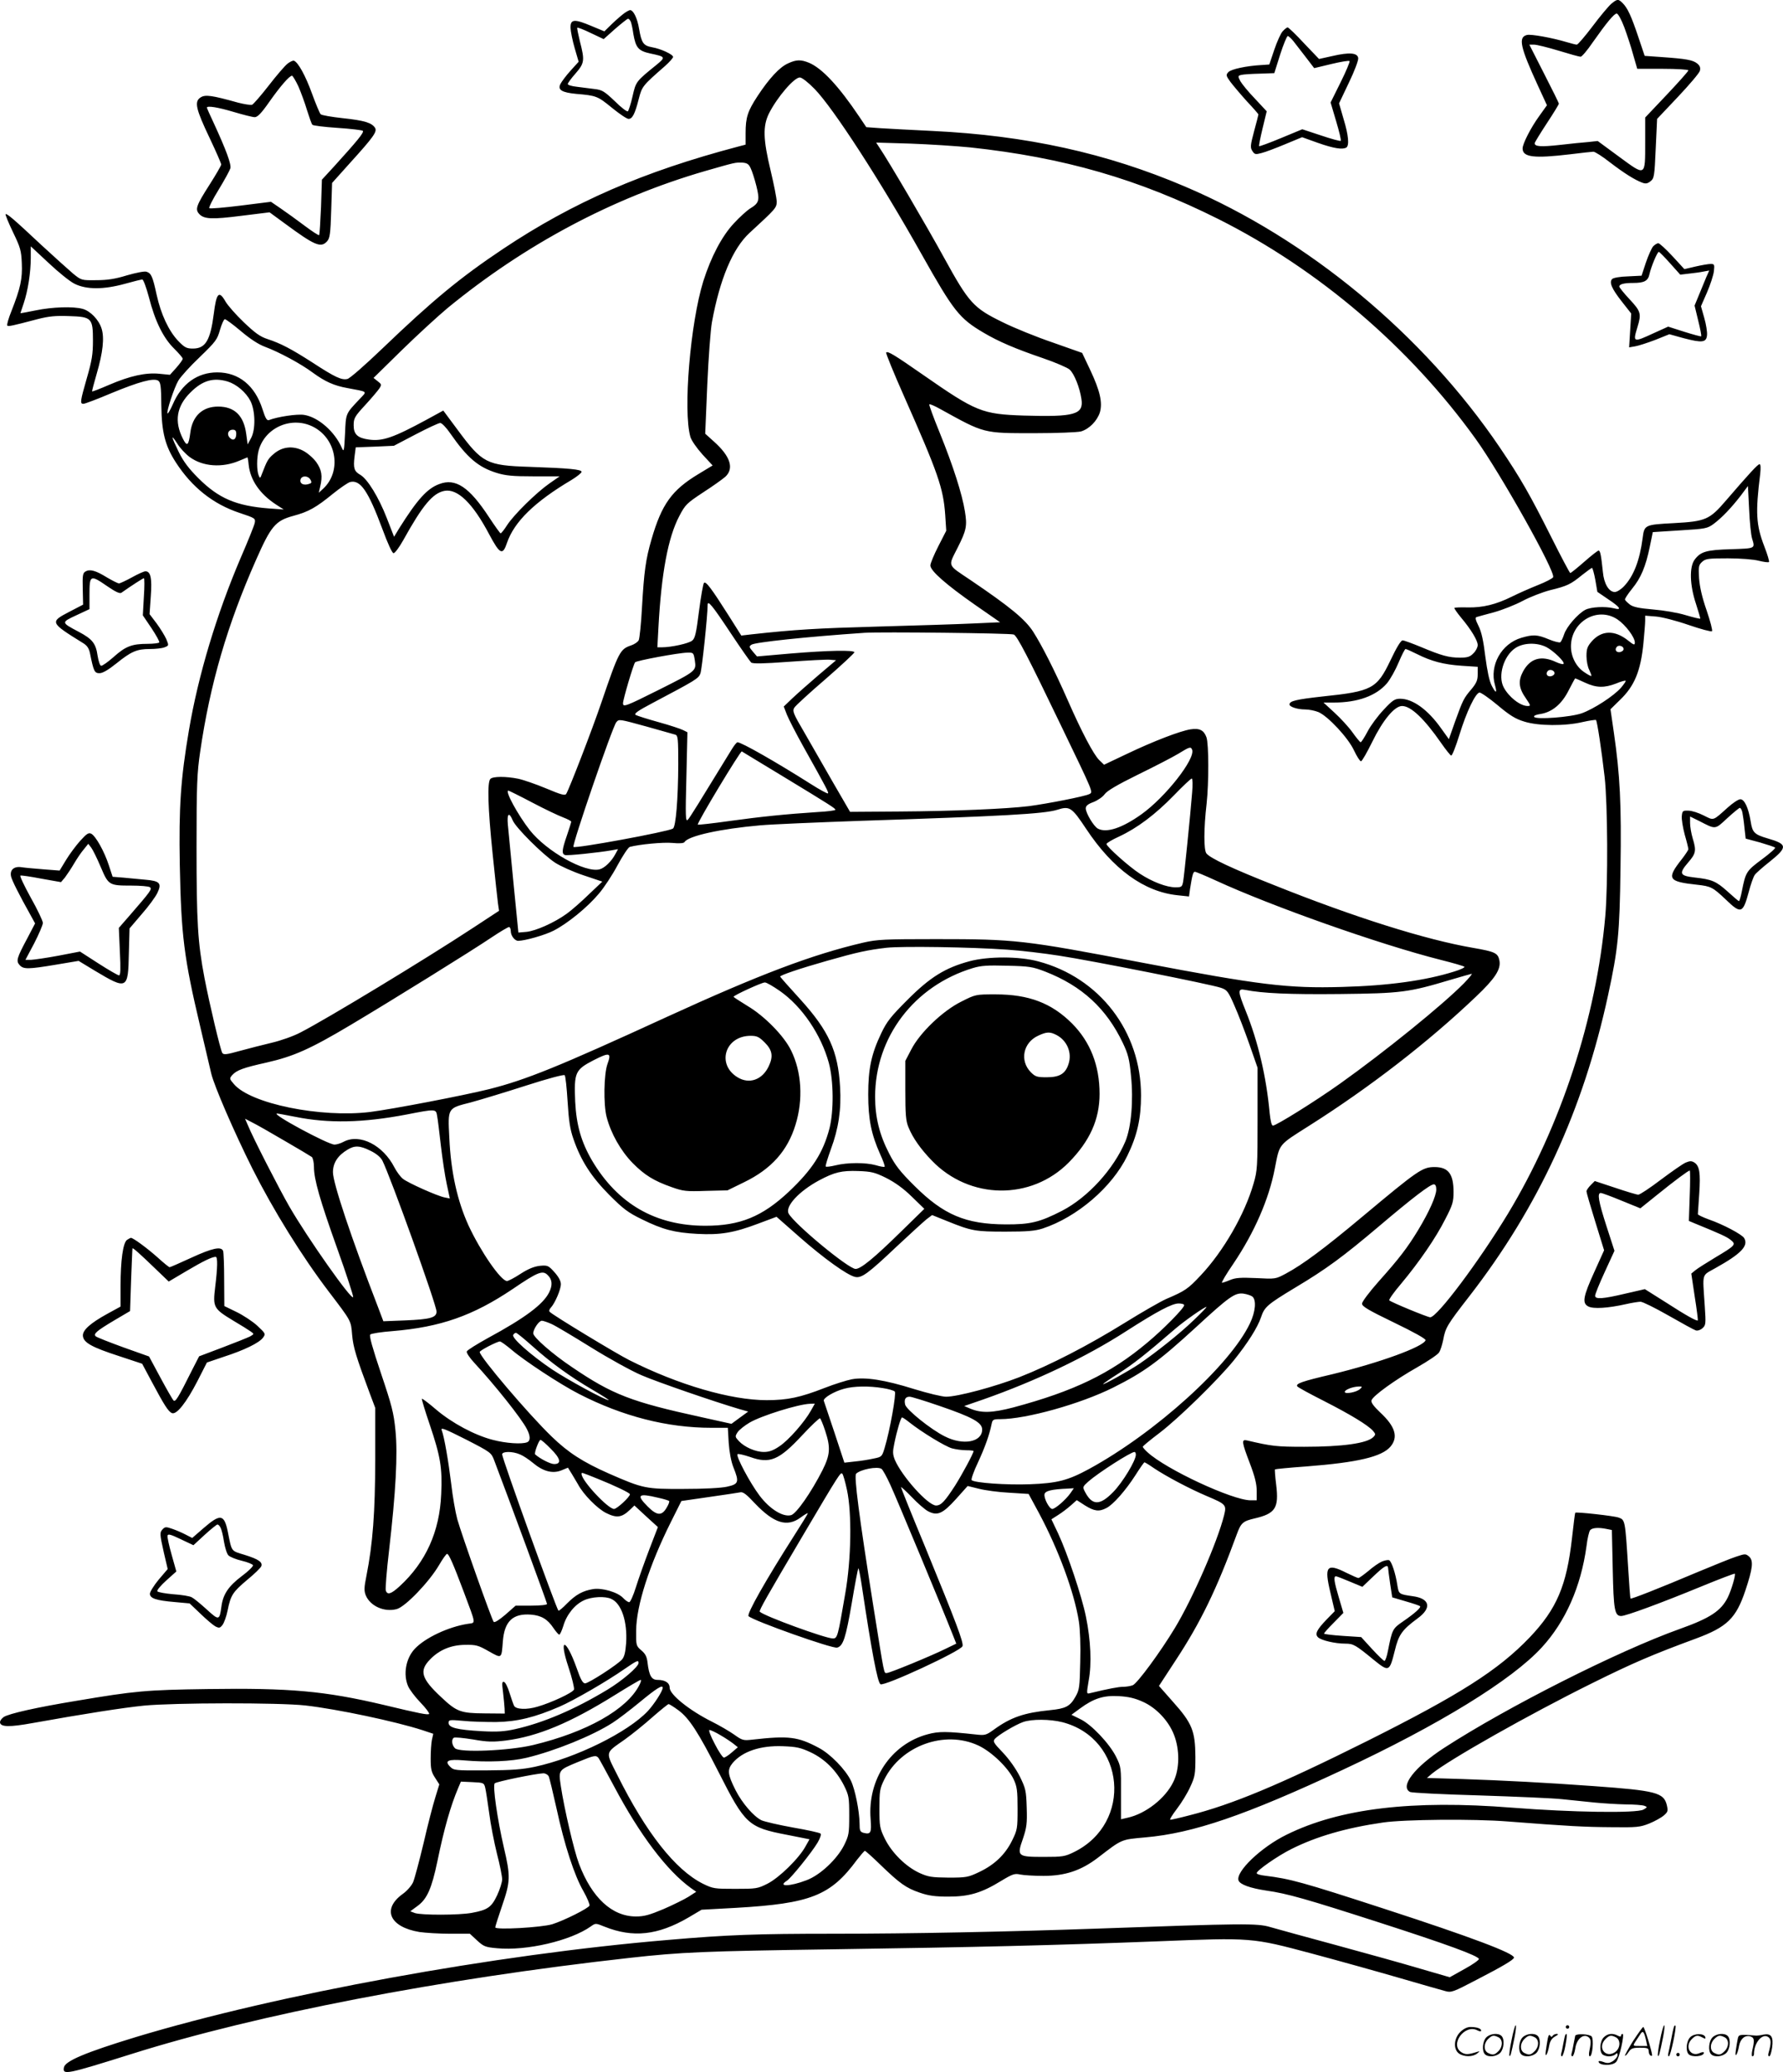 <svg version="1.0" xmlns="http://www.w3.org/2000/svg"
  viewBox="0 0 1032.637 1199.927"
 preserveAspectRatio="xMidYMid meet">
<g transform="translate(-1.176,1200.858) scale(0.1,-0.1)"
fill="#000000" stroke="none">
<path d="M9343 11986 c-15 -13 -64 -71 -108 -130 -44 -58 -85 -106 -91 -106
-6 0 -33 7 -60 15 -84 25 -205 47 -229 41 -51 -13 -40 -68 64 -294 l52 -113
-45 -63 c-48 -66 -96 -160 -96 -187 0 -51 65 -59 275 -34 66 8 127 15 135 15
9 0 52 -27 95 -61 85 -65 143 -101 187 -118 21 -8 31 -6 49 8 21 17 23 29 30
190 l8 171 121 128 c66 70 124 138 127 151 4 18 0 29 -16 42 -25 20 -63 27
-205 37 l-99 7 -37 110 c-41 122 -62 167 -91 196 -25 25 -31 24 -66 -5z m75
-133 c16 -43 40 -115 52 -160 l24 -83 148 0 c81 0 148 -4 148 -9 0 -5 -56 -68
-125 -141 l-125 -132 0 -142 c0 -202 4 -199 -150 -86 l-125 92 -55 -6 c-30 -2
-105 -10 -167 -17 -109 -12 -143 -9 -143 10 0 5 32 57 70 115 39 59 70 110 70
114 0 5 -39 83 -86 175 l-85 167 28 0 c15 0 79 -16 142 -35 62 -19 119 -35
127 -35 7 0 39 37 70 83 81 115 124 167 139 167 8 0 27 -35 43 -77z M3630
11934 c-14 -10 -46 -37 -72 -62 l-46 -45 -77 32 c-98 41 -120 39 -119 -12 1
-20 11 -73 24 -117 l23 -79 -48 -53 c-26 -29 -52 -64 -58 -77 -16 -33 9 -48
91 -56 118 -10 125 -13 207 -80 44 -36 87 -65 97 -65 22 0 37 28 59 115 19 74
22 77 152 191 26 23 47 47 47 53 0 14 -70 47 -122 56 -50 9 -61 25 -75 107
-10 61 -33 108 -52 108 -4 0 -18 -7 -31 -16z m35 -51 c4 -10 11 -42 15 -72 14
-79 29 -97 97 -112 90 -19 91 -21 38 -65 -121 -98 -120 -97 -140 -184 -10 -45
-23 -83 -27 -86 -5 -4 -40 23 -76 59 -60 57 -73 65 -117 70 -28 4 -74 9 -102
13 -29 3 -53 10 -53 16 0 5 20 33 45 61 52 60 54 75 25 187 -10 41 -17 76 -15
78 2 3 38 -11 79 -31 l74 -35 66 59 c37 32 71 59 75 59 5 0 12 -8 16 -17z
M7441 11828 c-11 -11 -33 -60 -49 -107 l-29 -86 -44 -3 c-90 -5 -177 -24 -193
-41 -15 -16 -14 -21 12 -57 16 -21 59 -72 95 -112 37 -39 67 -74 67 -76 0 -3
-11 -46 -25 -97 -22 -83 -23 -95 -10 -115 13 -20 18 -21 52 -12 21 5 82 28
137 51 l99 41 92 -33 c91 -32 142 -40 164 -27 18 12 13 71 -16 166 l-26 90 57
120 c32 66 56 130 54 142 -4 31 -51 35 -150 12 l-77 -17 -87 91 c-47 51 -90
92 -95 92 -4 0 -17 -10 -28 -22z m61 -57 c12 -16 45 -58 72 -93 l49 -64 100
24 c54 13 102 21 105 17 3 -3 -20 -59 -52 -123 l-58 -117 32 -108 c18 -60 30
-111 27 -114 -3 -3 -55 11 -114 31 l-109 36 -123 -51 c-67 -28 -125 -49 -127
-47 -2 3 7 49 20 103 l24 99 -68 73 c-38 39 -76 86 -85 102 -15 29 -14 31 7
36 13 3 60 6 106 7 l84 3 34 108 c19 59 39 107 44 107 4 0 19 -13 32 -29z
M1676 11639 c-15 -12 -64 -69 -108 -126 -45 -58 -88 -107 -96 -111 -9 -3 -45
3 -81 12 -154 43 -191 48 -218 30 -37 -24 -27 -67 53 -235 37 -78 67 -147 67
-153 0 -6 -30 -58 -67 -116 -78 -122 -85 -143 -61 -170 28 -31 74 -33 246 -11
l162 20 86 -63 c175 -129 211 -145 247 -105 16 18 20 42 24 180 l5 158 104
116 c136 150 158 181 145 203 -19 30 -63 43 -185 56 -65 7 -124 17 -130 23 -6
6 -28 59 -50 119 -37 103 -81 183 -105 191 -6 2 -23 -6 -38 -18z m64 -131 c15
-35 38 -97 50 -138 13 -41 26 -79 31 -84 4 -5 70 -13 146 -18 76 -5 142 -13
146 -17 9 -9 -33 -59 -167 -207 l-70 -76 -5 -158 c-4 -87 -8 -161 -11 -163 -3
-3 -41 22 -85 55 -44 33 -106 78 -137 99 l-57 39 -175 -22 c-96 -12 -178 -19
-182 -15 -4 4 20 52 54 107 34 56 64 111 68 124 6 24 -26 109 -95 259 -23 48
-41 90 -41 92 0 13 66 2 156 -25 54 -16 109 -30 121 -30 16 0 38 22 84 88 64
91 117 152 132 152 4 0 21 -28 37 -62z M4575 11641 c-48 -21 -109 -87 -176
-189 -57 -87 -69 -123 -69 -214 l0 -67 -42 -11 c-550 -145 -955 -321 -1363
-593 -250 -167 -409 -299 -698 -576 -98 -94 -189 -174 -203 -177 -33 -8 -71 9
-204 96 -120 77 -182 110 -259 135 -43 14 -72 35 -138 98 -46 44 -93 98 -105
119 -38 67 -53 51 -68 -70 -20 -155 -48 -202 -121 -202 -37 0 -48 6 -85 44
-55 58 -100 154 -125 267 -23 106 -31 125 -59 134 -11 4 -61 -6 -113 -21 -68
-21 -114 -28 -178 -28 -85 -1 -86 -1 -134 38 -26 22 -109 97 -184 166 -160
150 -200 184 -207 178 -2 -3 17 -50 43 -104 43 -89 48 -107 51 -180 4 -89 -7
-142 -60 -277 -17 -42 -28 -80 -24 -84 6 -6 26 -2 174 37 66 17 104 21 184 18
131 -4 138 -11 138 -143 0 -77 -6 -115 -35 -215 -39 -136 -41 -150 -20 -150 8
0 80 27 160 61 162 67 246 90 273 73 14 -10 17 -31 18 -142 2 -157 22 -235 84
-331 93 -144 215 -241 367 -292 93 -31 95 -32 90 -59 -3 -15 -40 -107 -83
-206 -138 -324 -244 -675 -298 -994 -48 -283 -59 -445 -53 -780 8 -409 24
-538 118 -935 27 -115 56 -238 64 -273 17 -72 133 -340 239 -552 121 -240 285
-505 440 -709 134 -176 130 -169 137 -252 6 -72 24 -130 102 -339 l32 -85 0
-300 c-1 -307 -14 -485 -51 -672 -14 -68 -14 -88 -4 -113 26 -63 108 -99 179
-80 50 13 188 157 245 254 21 36 42 66 47 66 10 0 35 -56 97 -221 72 -193 70
-177 25 -184 -114 -17 -251 -82 -310 -146 -51 -55 -67 -147 -38 -215 8 -19 40
-62 71 -94 32 -33 54 -63 51 -67 -7 -7 -54 2 -262 52 -343 81 -544 99 -1023
92 -355 -5 -419 -11 -757 -68 -231 -38 -391 -74 -422 -94 -13 -9 -23 -24 -21
-33 5 -25 56 -26 188 -2 301 54 526 89 645 101 175 17 783 18 935 1 185 -21
520 -92 678 -143 l63 -21 -8 -36 c-4 -21 -7 -69 -7 -108 0 -60 4 -78 25 -110
l25 -39 -23 -75 c-13 -41 -44 -160 -68 -265 -25 -104 -52 -206 -61 -227 -9
-20 -35 -50 -59 -67 -123 -88 -78 -192 96 -221 35 -5 115 -10 178 -10 l114 0
42 -39 c38 -35 48 -39 116 -45 170 -16 424 43 542 126 28 20 28 20 80 -1 165
-66 309 -50 486 53 l76 45 200 11 c431 25 547 70 700 278 22 28 42 52 46 52 3
0 44 -36 90 -81 112 -108 148 -134 227 -161 52 -18 89 -23 167 -23 119 0 191
21 305 91 66 40 79 44 110 37 19 -4 80 -8 135 -8 126 0 218 31 315 105 142
109 132 105 275 118 276 24 578 127 1145 392 555 259 978 519 1151 708 138
150 227 353 259 586 5 44 15 85 21 93 12 14 48 17 96 7 l30 -6 5 -227 c5 -236
11 -271 49 -271 27 0 228 74 459 169 107 44 196 78 199 76 6 -7 -20 -95 -40
-136 -39 -79 -102 -121 -279 -184 -358 -128 -998 -451 -1365 -689 -171 -111
-257 -223 -197 -255 9 -5 190 -14 402 -20 212 -7 428 -16 480 -22 52 -5 136
-14 185 -19 50 -5 131 -10 180 -11 50 0 99 -4 110 -8 19 -7 18 -9 -5 -22 -39
-22 -417 -16 -760 11 -580 46 -998 -4 -1306 -156 -148 -72 -298 -216 -279
-266 9 -23 67 -44 160 -58 122 -17 236 -50 655 -185 391 -126 571 -192 577
-211 2 -5 -35 -32 -83 -58 l-86 -48 -172 50 c-94 28 -313 89 -486 136 -173 47
-346 94 -383 105 -74 22 -158 21 -992 -9 -537 -19 -1087 -30 -1535 -30 -446 0
-614 -6 -960 -36 -1001 -84 -2259 -314 -3080 -562 -292 -89 -411 -139 -418
-176 -9 -46 14 -41 393 78 727 229 1787 434 2882 556 305 34 430 39 1188 50
823 12 1274 23 1870 46 550 22 546 22 895 -71 157 -42 386 -106 510 -142 124
-36 242 -70 262 -75 35 -10 45 -6 181 65 153 79 217 117 217 129 0 25 -249
119 -750 282 -479 156 -546 174 -692 192 -27 3 -48 9 -48 15 0 15 120 99 200
139 145 73 317 123 531 154 122 18 526 22 724 6 348 -27 444 -32 595 -33 152
-2 170 0 223 21 32 13 70 34 85 47 24 21 25 26 17 61 -18 71 -63 83 -425 109
-276 20 -524 33 -765 41 l-199 6 29 25 c101 82 563 343 924 522 242 120 352
167 604 260 181 67 233 117 287 278 43 129 48 173 22 197 -20 17 -23 17 -74 0
-29 -9 -129 -50 -223 -89 -225 -95 -385 -158 -390 -154 -2 2 -8 85 -14 184
-17 269 -17 272 -55 285 -28 10 -246 34 -251 28 -2 -2 -10 -68 -19 -148 -31
-274 -88 -409 -245 -574 -182 -190 -404 -331 -941 -600 -509 -254 -782 -368
-1032 -431 -53 -14 -102 -25 -108 -25 -6 0 11 28 37 62 27 35 62 92 78 128 28
60 30 74 30 175 -1 149 -19 194 -129 317 l-82 93 94 144 c147 223 240 415 356
732 25 69 36 78 104 94 121 28 141 61 125 194 -6 47 -9 88 -7 90 2 2 83 10
181 17 298 23 438 56 488 115 46 55 28 116 -59 197 -40 38 -55 59 -51 71 8 26
137 119 266 192 61 35 118 73 125 85 8 11 18 44 24 72 13 72 23 88 151 253
401 517 660 1079 804 1744 58 268 67 356 72 733 6 375 -3 542 -38 785 l-20
138 54 53 c85 81 121 168 137 331 5 55 10 113 10 129 l0 29 63 -5 c35 -3 117
-24 189 -49 70 -24 130 -40 135 -36 4 5 -10 58 -31 120 -27 77 -40 136 -44
187 -4 68 -2 77 18 95 20 18 36 20 149 20 72 0 149 -6 179 -14 29 -7 56 -11
59 -7 3 3 -9 44 -27 90 -48 125 -52 195 -24 419 4 38 3 57 -4 57 -10 0 -57
-51 -194 -210 -95 -111 -118 -121 -301 -131 -171 -9 -172 -10 -182 -88 -17
-129 -52 -219 -108 -278 -17 -18 -41 -33 -53 -33 -34 0 -63 48 -69 116 -10 95
-15 124 -25 124 -5 0 -42 -29 -83 -65 -41 -36 -77 -65 -81 -65 -3 0 -53 94
-110 208 -123 245 -177 340 -298 519 -444 655 -1111 1208 -1823 1511 -454 194
-920 296 -1461 322 -121 6 -256 13 -302 16 l-83 6 -41 61 c-119 177 -215 280
-291 312 -47 19 -73 19 -122 -4z m155 -148 c108 -111 381 -532 620 -958 184
-327 217 -370 358 -453 88 -52 184 -93 345 -148 73 -25 142 -55 154 -66 27
-25 58 -104 68 -170 14 -90 -39 -105 -334 -96 -241 8 -276 22 -582 235 -168
117 -206 140 -215 130 -3 -3 43 -117 104 -254 197 -445 227 -531 238 -686 l6
-92 -46 -90 c-25 -49 -46 -99 -46 -111 0 -31 91 -111 260 -229 l144 -100 -155
-7 c-84 -4 -334 -12 -554 -18 -352 -10 -476 -17 -730 -45 l-60 -7 -72 114
c-101 159 -133 202 -144 191 -5 -5 -18 -79 -29 -164 -16 -128 -23 -157 -39
-170 -20 -17 -122 -39 -175 -39 l-27 0 6 113 c17 317 56 524 121 647 35 67 43
74 138 137 56 36 113 77 129 91 51 48 29 118 -66 203 l-51 46 12 284 c7 156
19 319 27 362 46 251 121 428 218 517 152 140 157 145 157 181 0 19 -16 99
-35 179 -44 183 -46 259 -9 333 48 94 145 207 178 207 12 0 48 -28 86 -67z
m900 -338 c541 -58 975 -183 1440 -416 579 -291 1106 -741 1488 -1272 144
-200 462 -767 449 -801 -3 -7 -43 -28 -89 -46 -45 -18 -113 -48 -151 -67 -91
-45 -168 -64 -255 -62 -40 1 -74 0 -77 -3 -2 -2 14 -26 37 -54 60 -71 98 -135
98 -161 0 -13 -11 -35 -25 -48 -19 -20 -34 -25 -77 -25 -66 0 -108 12 -225 61
-51 21 -99 39 -108 39 -10 0 -35 -41 -70 -115 -79 -165 -106 -180 -395 -210
-152 -17 -190 -26 -190 -46 0 -14 46 -29 91 -29 22 0 56 -7 76 -15 55 -23 173
-149 207 -223 16 -34 34 -62 40 -62 6 0 35 51 65 112 61 125 129 208 173 208
51 0 128 -73 226 -214 27 -39 53 -71 58 -73 6 -2 27 52 48 120 41 133 92 240
116 245 8 1 56 -32 105 -73 70 -59 104 -80 154 -95 81 -26 236 -27 338 -3 40
9 75 14 78 12 7 -7 32 -173 50 -329 18 -159 20 -620 4 -805 -51 -587 -257
-1218 -565 -1727 -167 -275 -409 -598 -449 -598 -15 0 -226 87 -237 98 -4 4
27 48 69 97 105 126 200 264 255 373 43 83 48 100 48 158 0 104 -30 144 -110
144 -70 0 -96 -18 -420 -289 -220 -184 -344 -276 -441 -328 -60 -32 -60 -32
-172 -26 -91 4 -119 2 -151 -11 -21 -9 -42 -16 -47 -16 -5 0 25 51 67 112 121
180 205 372 239 550 29 146 17 132 200 248 352 223 689 484 964 746 111 105
146 159 137 209 -9 45 -24 52 -156 75 -272 47 -683 176 -1150 363 -243 96
-368 155 -391 183 -16 20 -16 143 1 289 13 119 13 344 -1 384 -15 41 -40 54
-92 46 -62 -10 -215 -69 -366 -141 l-135 -64 -28 27 c-32 31 -101 161 -183
348 -77 175 -149 316 -200 396 -46 71 -133 143 -362 298 -138 93 -131 76 -75
188 51 101 56 126 42 211 -16 99 -67 260 -146 455 -36 88 -63 162 -60 164 3 3
31 -9 63 -27 259 -143 246 -140 548 -140 127 0 247 5 267 10 48 14 94 61 110
111 16 56 1 124 -57 247 l-46 97 -170 60 c-94 32 -225 85 -291 118 -168 82
-194 110 -338 372 -102 186 -322 561 -375 639 l-19 29 199 -6 c110 -4 265 -14
345 -22z m-1271 -120 c8 -16 23 -62 33 -102 21 -84 17 -100 -36 -132 -19 -12
-62 -51 -95 -87 -68 -73 -131 -192 -176 -334 -75 -241 -118 -749 -75 -901 6
-21 36 -64 69 -101 l60 -65 -81 -49 c-155 -93 -214 -175 -273 -379 -34 -117
-43 -186 -55 -392 -5 -95 -14 -181 -19 -192 -6 -11 -26 -24 -44 -30 -64 -22
-71 -34 -173 -333 -53 -156 -186 -500 -203 -527 -7 -11 -29 -5 -117 32 -60 25
-133 50 -162 56 -70 14 -145 14 -160 -1 -19 -19 -15 -163 13 -436 14 -136 28
-265 31 -287 l6 -41 -154 -101 c-274 -180 -843 -525 -995 -603 -41 -22 -116
-48 -167 -60 -50 -12 -133 -33 -184 -47 -79 -22 -95 -24 -103 -12 -11 19 -72
274 -103 434 -39 206 -46 321 -46 759 0 361 3 428 21 551 57 392 157 735 324
1112 86 195 112 226 215 254 90 24 133 49 231 129 41 33 85 63 98 67 60 15
105 -51 187 -271 32 -87 57 -141 65 -141 8 0 33 34 56 75 112 202 171 273 239
286 76 14 164 -72 259 -252 62 -116 78 -124 103 -49 42 122 159 237 375 365
31 19 57 40 57 46 0 14 -69 21 -301 29 -249 8 -274 21 -416 213 l-84 113 -97
-53 c-192 -104 -255 -126 -334 -115 -65 9 -88 30 -88 82 0 41 5 51 66 117 36
39 73 83 82 96 15 23 14 25 -9 43 l-24 19 163 160 c90 88 209 197 265 244 450
369 955 638 1492 794 178 51 174 50 215 49 28 -2 38 -8 49 -32z m-3915 -670
c68 -34 168 -34 291 0 50 14 95 25 101 25 6 0 23 -46 38 -102 36 -141 84 -237
146 -298 27 -27 50 -53 50 -59 0 -6 -17 -29 -37 -52 l-37 -41 -61 6 c-79 8
-170 -12 -291 -64 -53 -23 -97 -40 -99 -38 -1 2 11 48 27 103 36 123 45 208
28 261 -16 51 -65 102 -110 114 -54 15 -176 11 -272 -9 -49 -10 -88 -17 -88
-16 0 1 9 27 19 57 24 71 41 178 41 263 l0 67 103 -96 c56 -53 124 -108 151
-121z m963 -274 c53 -45 102 -77 140 -91 81 -30 209 -99 277 -150 70 -51 122
-75 201 -89 121 -23 114 -16 69 -64 -81 -86 -79 -80 -84 -201 -5 -100 -7 -108
-18 -82 -41 95 -138 180 -220 192 -41 6 -153 -11 -202 -30 -12 -5 -21 9 -38
63 -44 137 -137 213 -262 213 -114 0 -206 -65 -257 -184 -14 -32 -28 -56 -31
-54 -8 8 38 149 63 191 13 22 68 83 124 136 93 90 101 101 117 158 10 33 22
61 28 61 6 0 48 -31 93 -69z m-76 -292 c51 -16 105 -62 131 -112 29 -57 31
-168 3 -217 l-19 -35 -8 59 c-14 108 -68 160 -163 160 -90 0 -149 -54 -161
-151 -10 -76 -19 -83 -43 -35 -51 100 -37 188 44 268 69 69 132 88 216 63z
m500 -265 c132 -72 159 -256 53 -355 l-26 -24 8 35 c15 62 9 98 -23 143 -17
23 -51 53 -77 66 -59 30 -121 23 -170 -20 -32 -27 -38 -39 -67 -114 -10 -28
-12 -28 -19 -10 -12 28 -12 103 0 146 38 135 196 201 321 133z m789 -36 c98
-141 162 -195 268 -228 52 -16 93 -20 215 -20 l150 0 -59 -41 c-76 -53 -206
-181 -245 -241 -17 -27 -34 -48 -38 -48 -3 0 -33 42 -66 92 -115 176 -195 230
-290 193 -70 -26 -127 -90 -232 -257 l-29 -48 -42 108 c-47 121 -112 227 -154
251 -35 20 -41 38 -33 105 l7 54 110 4 111 5 126 66 c69 36 133 66 142 66 9 1
36 -27 59 -61z m-1240 -2 c0 -32 -18 -43 -37 -23 -20 20 -10 47 17 47 15 0 20
-7 20 -24z m-270 -134 c76 -56 189 -64 289 -21 24 10 45 19 46 19 1 0 5 -20 7
-44 10 -89 65 -168 158 -229 l45 -29 -85 6 c-191 15 -292 58 -410 176 -55 55
-86 96 -113 151 -44 90 -48 110 -8 48 15 -25 47 -59 71 -77z m700 -132 c9 -17
7 -20 -16 -26 -29 -7 -49 7 -41 30 9 22 44 20 57 -4z m8349 -340 c18 -59 21
-57 -121 -62 -145 -4 -177 -14 -212 -61 -31 -43 -28 -147 8 -255 15 -46 26
-85 25 -86 -2 -2 -40 7 -84 20 -45 14 -128 28 -189 33 -81 7 -115 14 -134 28
-14 11 -27 23 -29 29 -2 5 17 33 41 63 51 62 79 128 103 245 l17 83 157 10
c150 9 159 11 196 38 48 36 103 94 157 164 l41 55 7 -135 c3 -74 11 -150 17
-169z m-908 -239 l12 -70 63 -43 c71 -47 81 -65 32 -52 -50 12 -132 8 -165 -9
-43 -23 -109 -98 -123 -143 -7 -21 -17 -42 -22 -45 -5 -3 -35 4 -66 17 -67 28
-91 29 -159 9 -116 -34 -186 -160 -153 -274 14 -49 5 -50 -19 -3 -14 27 -26
86 -37 169 -11 91 -22 142 -39 176 -17 34 -21 49 -12 52 6 2 53 15 102 28 50
14 125 44 166 66 41 22 113 50 159 62 99 24 119 34 185 88 28 22 53 40 57 41
3 0 12 -31 19 -69z m-5006 -311 c57 -86 110 -161 117 -168 10 -8 67 -7 218 4
113 8 220 14 239 12 l35 -3 -105 -89 c-57 -49 -125 -109 -151 -134 l-47 -45
18 -47 c10 -25 53 -109 96 -186 137 -245 147 -265 142 -270 -3 -3 -47 21 -99
54 -202 128 -402 242 -425 242 -5 0 -20 -19 -34 -42 -196 -320 -242 -395 -254
-407 -13 -13 -14 21 -8 246 l6 261 -24 12 c-13 7 -76 28 -141 46 -65 18 -125
37 -134 42 -13 7 9 23 102 72 246 130 261 139 272 168 9 22 42 336 42 397 0
31 27 -2 135 -165z m5135 81 c46 -31 100 -103 100 -133 0 -17 -5 -16 -40 12
-77 61 -152 59 -209 -5 -26 -30 -31 -44 -31 -86 0 -27 7 -64 16 -80 8 -17 14
-33 12 -35 -2 -2 -21 8 -41 22 -47 31 -77 90 -77 149 0 144 154 234 270 156z
m-3497 -87 c19 -7 81 -126 277 -534 187 -388 183 -378 161 -390 -24 -13 -244
-56 -351 -70 -132 -16 -437 -29 -750 -31 l-285 -2 -98 169 c-53 93 -129 224
-167 291 -64 109 -70 124 -58 143 7 12 88 86 181 166 92 80 167 150 167 155 0
14 -154 11 -369 -7 l-195 -17 -24 28 c-22 26 -23 30 -8 40 19 14 318 46 656
69 90 6 844 -2 863 -10z m3085 -73 c42 -22 109 -87 99 -97 -3 -4 -22 1 -42 10
-87 41 -151 23 -193 -55 -29 -55 -24 -97 18 -156 27 -40 28 -43 9 -43 -43 0
-110 53 -139 109 -34 66 0 180 67 226 47 32 126 34 181 6z m447 -11 c0 -8 -10
-16 -22 -18 -22 -3 -32 16 -16 32 12 11 38 2 38 -14z m-1197 -29 c83 -42 155
-61 260 -68 l92 -6 0 -43 c0 -34 -7 -51 -35 -85 -46 -54 -50 -62 -95 -186
l-37 -105 -46 64 c-76 107 -163 170 -236 170 -31 0 -44 -8 -96 -64 -33 -35
-75 -91 -93 -126 -18 -34 -36 -62 -40 -62 -4 1 -25 26 -47 57 -22 31 -69 82
-104 114 l-64 59 60 0 c138 0 245 39 307 111 20 24 50 78 68 121 18 43 36 78
40 78 5 0 34 -13 66 -29z m-4182 -38 c9 -60 7 -61 -206 -168 -196 -98 -210
-103 -210 -79 0 22 60 225 70 237 8 10 251 55 302 56 36 1 37 0 44 -46z m4979
-73 c0 -8 -10 -16 -22 -18 -22 -3 -32 16 -16 32 12 11 38 2 38 -14z m177 -55
c65 -30 111 -31 179 -5 28 12 54 19 56 16 2 -2 -10 -20 -27 -40 -43 -49 -158
-123 -227 -148 -65 -23 -266 -38 -276 -21 -4 7 11 13 38 17 67 11 123 58 163
139 19 37 35 67 37 67 2 0 27 -11 57 -25z m-5432 -255 c80 -23 153 -43 163
-46 15 -5 17 -22 17 -172 -1 -202 -14 -362 -31 -372 -29 -18 -565 -117 -576
-106 -10 9 226 696 248 722 16 19 15 19 179 -26z m3156 -133 c20 -53 -154
-274 -292 -373 -113 -81 -204 -111 -254 -84 -24 13 -70 90 -70 117 0 15 12 25
45 37 25 10 54 30 65 46 14 19 73 54 193 113 94 46 199 100 232 120 67 41 73
43 81 24z m-2369 -155 c275 -167 303 -185 303 -193 0 -4 -46 -10 -102 -13
-185 -12 -330 -27 -511 -52 -99 -14 -181 -23 -184 -21 -7 7 247 428 255 424 4
-2 111 -68 239 -145z m2369 -94 c-11 -138 -46 -481 -52 -515 -6 -31 -9 -33
-45 -33 -50 0 -133 31 -206 79 -62 40 -193 157 -193 172 0 5 33 25 73 43 105
49 209 127 317 238 52 54 99 98 104 98 5 0 6 -37 2 -82z m-3822 -57 c72 -38
152 -76 179 -86 26 -10 47 -21 47 -25 0 -3 -11 -40 -25 -80 -29 -84 -31 -106
-11 -113 12 -5 195 14 274 28 l33 6 -15 -28 c-22 -42 -63 -82 -92 -89 -84 -21
-306 103 -404 227 -68 87 -146 229 -124 229 3 0 66 -31 138 -69z m3208 -152
c155 -234 336 -365 530 -385 l66 -7 6 44 c13 82 18 99 28 99 6 0 61 -23 122
-51 326 -150 949 -370 1301 -459 72 -18 134 -36 138 -40 4 -4 -23 -17 -60 -28
-165 -52 -382 -82 -649 -89 -313 -9 -477 11 -1159 141 -687 131 -731 136
-1192 136 -299 0 -341 -2 -420 -20 -297 -69 -603 -185 -1138 -430 -629 -289
-817 -365 -1031 -419 -149 -37 -556 -115 -688 -132 -287 -35 -695 48 -790 162
-26 30 -26 32 -9 52 26 28 63 42 198 72 158 36 253 78 491 220 235 140 693
424 816 507 48 32 92 58 98 58 5 0 10 -11 10 -24 0 -26 23 -56 43 -56 41 1
154 33 205 59 80 41 195 134 262 214 31 36 80 111 109 166 30 55 61 102 70
105 57 15 193 28 247 23 40 -4 66 -2 70 5 22 36 210 77 439 97 67 6 328 17
580 26 823 27 1063 40 1140 64 72 23 84 15 167 -110z m-3321 49 c17 -42 173
-197 245 -245 31 -20 104 -53 164 -73 l110 -37 -78 -74 c-42 -41 -100 -92
-128 -112 -72 -52 -178 -99 -233 -105 l-47 -4 -28 283 c-15 156 -30 310 -33
342 -6 64 7 76 28 25z m2864 -749 c77 -5 213 -21 301 -35 185 -28 880 -166
937 -186 35 -12 42 -20 78 -103 22 -49 61 -151 87 -225 l47 -135 0 -295 c0
-278 -1 -300 -23 -375 -51 -178 -175 -393 -306 -532 -74 -79 -90 -90 -200
-137 -32 -14 -140 -76 -240 -138 -213 -132 -430 -244 -611 -315 -141 -55 -357
-113 -424 -113 -23 0 -106 20 -184 44 -172 54 -284 71 -362 57 -30 -6 -101
-28 -157 -50 -141 -55 -215 -71 -336 -71 -207 0 -510 88 -796 232 -74 37 -439
258 -460 279 -6 5 -3 16 7 26 24 27 57 104 57 135 0 18 -13 42 -37 69 -35 39
-40 41 -85 37 -33 -4 -66 -17 -111 -46 -35 -23 -71 -42 -79 -42 -35 0 -153
171 -223 322 -65 143 -102 309 -111 507 -9 175 -11 171 123 205 59 16 204 60
322 98 124 40 218 65 223 60 5 -5 12 -73 17 -153 7 -113 14 -160 34 -217 43
-125 103 -218 207 -323 82 -82 108 -102 190 -142 120 -59 188 -77 321 -84 132
-7 211 6 351 59 l107 40 133 -117 c141 -124 275 -220 321 -231 38 -9 74 17
242 176 77 72 155 143 172 157 l33 25 87 -35 c143 -58 165 -61 338 -61 127 0
171 4 215 18 200 66 403 240 491 422 57 117 79 215 79 349 0 370 -240 682
-595 776 -111 30 -289 30 -398 1 -141 -38 -228 -92 -358 -222 -98 -98 -121
-127 -153 -194 -58 -121 -76 -207 -76 -356 0 -143 18 -231 69 -345 17 -37 29
-70 26 -73 -2 -3 -26 1 -52 9 -59 16 -162 16 -232 -1 -28 -7 -54 -10 -57 -7
-3 3 11 48 30 101 44 118 61 229 53 361 -12 208 -66 325 -231 507 -64 70 -116
129 -116 131 0 8 115 47 270 91 179 51 236 63 346 76 90 10 492 4 699 -11z
m220 -127 c213 -83 355 -214 450 -414 30 -63 38 -93 47 -190 15 -144 1 -297
-32 -378 -68 -162 -217 -325 -367 -403 -130 -67 -186 -80 -328 -79 -230 1
-358 55 -526 222 -85 84 -113 121 -147 187 -57 110 -82 212 -82 330 0 345 226
642 565 745 49 15 86 17 200 14 128 -3 147 -6 220 -34z m2425 -68 c-124 -126
-459 -397 -716 -580 -143 -102 -371 -244 -390 -244 -8 0 -14 27 -19 73 -19
209 -67 414 -139 592 -46 114 -47 130 -3 121 101 -20 255 -27 548 -24 356 4
397 9 644 83 61 18 114 33 120 34 5 0 -15 -24 -45 -55z m-3962 -44 c129 -90
239 -253 284 -417 28 -103 29 -278 4 -378 -37 -142 -99 -239 -237 -369 -153
-143 -281 -196 -482 -196 -288 0 -507 126 -656 377 -63 108 -91 205 -98 341
-7 170 -1 185 107 241 93 47 104 44 80 -22 -21 -58 -24 -234 -5 -307 25 -96
82 -196 150 -266 70 -71 124 -104 226 -140 67 -24 85 -26 199 -22 l125 3 98
48 c156 76 250 181 296 332 45 145 36 306 -26 431 -41 84 -154 199 -252 257
-44 27 -81 51 -81 53 0 8 163 83 181 83 9 1 48 -22 87 -49z m-87 -299 c44 -44
50 -80 23 -137 -37 -79 -113 -106 -181 -64 -123 75 -72 240 76 240 37 0 49 -6
82 -39z m-1898 -423 c4 -18 13 -96 22 -173 9 -77 24 -178 34 -223 l18 -84 -30
6 c-42 8 -212 84 -242 108 -14 11 -36 41 -49 66 -66 129 -200 197 -293 149
-18 -10 -42 -17 -54 -17 -37 0 -370 179 -333 180 6 0 53 -9 105 -19 193 -39
392 -35 644 13 169 33 172 33 178 -6z m-883 -146 c80 -46 151 -89 158 -94 6
-6 12 -32 12 -57 0 -72 34 -191 137 -479 52 -145 92 -269 90 -275 -7 -23 -264
341 -371 527 -57 99 -210 397 -239 469 l-16 37 42 -22 c23 -11 107 -59 187
-106z m498 -58 c33 -16 58 -37 68 -56 46 -90 314 -836 314 -875 0 -35 -37 -45
-181 -51 l-127 -5 -31 82 c-155 401 -261 719 -261 781 0 54 28 97 85 131 41
25 71 24 133 -7z m2986 -157 c51 -26 99 -60 148 -108 l73 -71 -135 -132 c-157
-154 -233 -216 -263 -216 -41 0 -355 260 -388 321 -21 41 59 128 175 191 92
49 132 58 228 55 76 -3 95 -7 162 -40z m3186 -67 c0 -37 -41 -129 -105 -235
-62 -102 -109 -164 -229 -298 -54 -61 -96 -117 -96 -128 0 -16 35 -37 186
-110 116 -56 184 -94 182 -102 -13 -38 -265 -130 -541 -197 -175 -41 -212 -54
-202 -70 4 -6 72 -43 153 -84 155 -79 255 -140 285 -173 16 -19 17 -22 2 -37
-36 -36 -178 -56 -400 -56 -160 0 -187 3 -332 37 -32 7 -30 -9 17 -132 29 -76
40 -120 40 -160 l0 -55 -35 0 c-105 0 -491 180 -597 278 -16 14 -28 29 -28 32
0 4 44 40 98 81 109 83 336 305 429 419 82 102 138 191 158 250 20 60 36 74
200 173 179 107 275 178 482 353 197 167 298 244 319 244 9 0 14 -11 14 -30z
m-5146 -496 c27 -26 29 -59 7 -102 -35 -68 -139 -146 -353 -262 -65 -36 -120
-70 -123 -78 -3 -7 17 -37 43 -65 117 -126 275 -324 305 -384 21 -40 22 -69 1
-77 -31 -12 -122 -6 -198 14 -105 27 -236 97 -329 176 -43 37 -80 65 -82 62
-2 -2 18 -69 45 -148 63 -186 74 -253 67 -404 -9 -217 -89 -394 -240 -533 -50
-46 -72 -53 -81 -25 -3 9 5 114 19 232 39 338 51 558 37 695 -10 102 -21 144
-84 331 -49 146 -69 217 -62 224 6 6 64 15 130 20 277 23 465 89 694 243 147
100 175 111 204 81z m4081 -124 c24 -20 18 -89 -14 -155 -115 -243 -548 -634
-931 -843 -123 -67 -185 -83 -344 -89 -136 -5 -321 8 -337 24 -4 4 12 51 37
103 41 89 66 159 79 223 5 24 9 27 49 27 150 0 465 88 655 183 178 89 262 150
480 350 192 177 225 200 274 194 21 -3 44 -11 52 -17z m-395 -50 c0 -17 -122
-141 -215 -218 -213 -179 -424 -280 -774 -374 -123 -32 -185 -34 -250 -7 l-35
15 110 38 c304 107 597 246 829 396 178 114 264 160 303 160 17 0 32 -4 32
-10z m55 -87 c-81 -78 -217 -186 -315 -253 -61 -41 -210 -124 -210 -117 0 2
41 31 92 63 83 53 152 107 327 258 55 47 168 126 180 126 3 -1 -30 -35 -74
-77z m-3719 -22 c23 -10 125 -71 228 -135 103 -64 235 -137 294 -162 93 -40
421 -153 567 -196 l50 -14 -48 -35 -49 -36 -176 39 c-403 88 -513 130 -747
289 -115 77 -225 174 -225 196 0 24 33 73 50 73 8 0 34 -9 56 -19z m-111 -128
c106 -95 217 -176 350 -254 55 -32 97 -59 92 -59 -21 0 -236 117 -328 178
-123 83 -236 183 -225 200 4 7 11 12 16 12 5 0 48 -35 95 -77z m-123 -19 c75
-65 287 -204 393 -258 253 -130 512 -196 766 -196 l96 0 5 -87 c4 -55 14 -108
27 -141 35 -87 31 -98 -36 -113 -35 -8 -135 -13 -253 -13 -219 -1 -233 2 -432
89 -151 67 -235 121 -331 214 -133 128 -417 462 -417 490 0 9 99 60 117 61 6
0 35 -21 65 -46z m2152 -224 c33 -5 64 -14 70 -20 10 -10 -28 -225 -59 -327
-15 -50 -17 -52 -63 -61 -26 -6 -75 -14 -108 -17 l-62 -7 -57 173 c-32 96 -60
179 -62 185 -6 16 60 55 117 70 56 16 146 17 224 4z m2765 -5 c-19 -19 -89
-32 -89 -17 0 12 45 30 80 31 22 1 23 -1 9 -14z m-2437 -98 c193 -66 248 -97
248 -137 0 -73 -110 -94 -216 -40 -81 40 -222 154 -230 184 -7 30 1 46 26 46
10 0 88 -24 172 -53z m-744 -28 c-37 -66 -129 -171 -182 -206 -35 -24 -59 -33
-90 -33 -49 0 -112 28 -145 63 -23 25 -23 27 -7 52 9 13 40 38 69 55 68 40
283 107 350 109 l28 1 -23 -41z m83 -117 c32 -97 29 -138 -16 -228 -65 -128
-152 -253 -182 -260 -47 -12 -123 35 -182 113 -56 74 -138 229 -128 240 4 4
37 -4 73 -16 114 -41 167 -19 301 125 53 57 100 101 104 99 4 -3 18 -36 30
-73z m488 49 c72 -57 207 -139 246 -150 22 -6 59 -11 83 -11 23 0 42 -2 42 -5
0 -13 -66 -135 -107 -200 -59 -91 -81 -115 -110 -115 -47 0 -198 169 -239 265
-12 31 -13 46 -3 93 15 75 38 152 45 152 4 0 23 -13 43 -29z m-2405 -220 c91
-239 306 -824 306 -831 0 -6 -40 -10 -91 -10 l-91 0 -59 -52 c-35 -30 -63 -48
-68 -42 -11 12 -185 503 -211 595 -11 41 -27 133 -35 204 -16 131 -40 271 -55
311 -7 18 16 9 139 -53 146 -75 148 -77 165 -122z m326 69 c58 -57 66 -90 21
-90 -22 0 -82 31 -110 56 -7 7 22 84 31 84 5 0 31 -22 58 -50z m-177 -34 c18
-7 51 -29 75 -49 58 -49 113 -64 164 -44 l39 16 23 -37 c12 -20 28 -47 35 -59
31 -59 113 -142 164 -167 61 -30 90 -26 138 20 l25 24 68 -63 68 -62 -50 -130
c-27 -71 -62 -169 -77 -217 -15 -49 -33 -88 -39 -88 -7 0 -23 11 -36 25 -31
33 -120 59 -173 51 -60 -10 -99 -31 -151 -83 -25 -26 -48 -45 -50 -42 -13 13
-326 881 -326 905 0 18 59 19 103 0z m3567 -2 c0 -34 -77 -161 -131 -216 -78
-80 -122 -79 -164 2 -14 27 -13 29 19 58 59 52 247 172 268 172 5 0 8 -7 8
-16z m105 -78 c72 -48 206 -119 305 -161 113 -48 116 -51 101 -112 -39 -155
-182 -482 -284 -651 -85 -141 -219 -323 -245 -333 -13 -5 -38 -9 -55 -9 -27 0
-85 -11 -193 -37 -20 -5 -20 -4 -7 74 18 96 12 232 -16 369 -24 119 -107 366
-161 482 l-39 82 39 25 c21 13 54 38 73 55 l35 31 48 -31 c53 -33 81 -37 123
-15 39 19 112 102 169 191 26 41 49 74 52 74 3 0 28 -15 55 -34z m-1578 -4 c7
-4 30 -46 51 -92 35 -75 307 -729 361 -867 l21 -53 -58 -28 c-82 -41 -327
-142 -344 -142 -18 0 -12 -27 -78 385 -83 523 -113 756 -100 769 25 25 123 44
147 28z m-1642 -58 c97 -39 185 -81 185 -89 0 -15 -75 -85 -92 -85 -35 0 -188
164 -188 202 0 11 -5 12 95 -28z m1442 -64 c29 -135 25 -401 -10 -600 -43
-251 -45 -260 -72 -260 -42 0 -399 130 -423 155 -6 6 44 93 246 435 218 369
222 374 232 364 5 -5 17 -47 27 -94z m471 -124 c53 -27 83 -14 160 71 l68 76
65 -16 c35 -9 114 -20 176 -23 l112 -7 60 -111 c112 -209 204 -457 231 -627 7
-45 11 -139 8 -235 -3 -147 -5 -162 -28 -202 -31 -55 -56 -68 -145 -77 -151
-15 -228 -41 -326 -112 -47 -34 -53 -35 -107 -29 -165 18 -213 19 -278 1 -212
-57 -349 -262 -330 -492 6 -78 1 -89 -40 -79 -21 6 -24 12 -24 54 -1 73 -26
198 -50 248 -32 66 -120 156 -187 191 -120 64 -173 71 -384 47 -52 -6 -59 -4
-105 29 -27 19 -85 53 -129 75 -130 65 -245 157 -245 197 0 28 -26 45 -70 45
-35 0 -49 24 -58 100 -4 34 -12 51 -36 71 -30 26 -31 28 -30 115 1 144 76 378
202 630 l60 120 159 23 c87 12 168 25 180 27 17 5 36 -9 88 -65 109 -114 185
-138 263 -81 23 17 42 28 42 25 0 -4 -35 -61 -78 -128 -166 -260 -277 -456
-265 -468 31 -28 485 -189 513 -182 35 9 50 56 85 259 18 108 35 197 38 200 2
3 12 -46 21 -108 56 -374 90 -553 107 -563 21 -14 465 192 475 220 8 20 -35
133 -217 577 -77 185 -139 340 -139 344 0 4 28 -22 63 -58 34 -36 77 -73 95
-82z m823 105 c-27 -38 -88 -91 -105 -91 -17 0 -49 61 -45 85 4 20 41 29 137
33 l33 2 -20 -29z m-2388 -26 c33 -7 61 -16 64 -19 3 -3 -3 -20 -14 -38 -28
-49 -56 -48 -109 5 -69 69 -57 80 59 52z m-271 -586 c59 -26 94 -131 86 -256
-4 -53 -10 -79 -24 -95 -28 -31 -193 -138 -214 -138 -13 0 -26 23 -49 90 -63
175 -105 178 -47 4 21 -63 35 -122 32 -130 -7 -18 -131 -76 -211 -99 -63 -19
-125 -16 -136 5 -4 8 -16 42 -26 74 -10 33 -24 62 -32 64 -12 4 -13 -6 -6 -59
4 -35 8 -77 9 -94 l1 -30 -115 1 c-140 1 -163 9 -253 94 -116 108 -129 153
-64 219 53 55 121 83 201 84 64 1 77 -2 138 -37 77 -43 74 -45 82 57 9 117 58
163 163 155 60 -5 96 -26 131 -79 13 -19 27 -35 32 -37 4 -2 15 21 24 50 19
66 67 125 120 149 45 21 123 25 158 8z m158 -371 c0 -22 -96 -104 -181 -155
-190 -115 -372 -192 -533 -228 -63 -14 -104 -17 -195 -12 -141 8 -191 20 -191
48 0 18 4 19 83 12 45 -5 132 -7 192 -7 122 2 224 27 367 89 83 36 272 145
378 219 70 48 80 53 80 34z m4 -129 c-72 -141 -306 -272 -614 -346 -142 -34
-426 -45 -453 -19 -19 19 -22 51 -7 61 6 4 56 -1 112 -10 85 -15 115 -15 190
-6 185 24 372 102 632 264 77 48 143 87 148 87 5 0 1 -14 -8 -31z m136 -14 c0
-19 -49 -95 -86 -135 -115 -123 -417 -272 -654 -323 -75 -16 -134 -20 -282
-21 -182 -1 -188 0 -210 22 -34 34 -10 44 81 36 139 -12 275 -6 362 15 163 39
383 128 499 203 30 19 102 74 159 121 92 76 131 101 131 82z m2779 -81 c78
-34 151 -111 182 -192 34 -87 33 -199 -4 -273 -46 -95 -160 -184 -264 -207
l-39 -9 0 151 c1 146 0 153 -27 208 -38 78 -145 191 -209 221 l-51 25 49 36
c80 59 137 77 225 72 56 -3 94 -12 138 -32z m-2688 -50 c62 -46 114 -125 233
-359 153 -302 171 -319 395 -362 l131 -26 -23 -41 c-38 -70 -153 -182 -220
-216 -57 -29 -66 -30 -187 -30 -121 0 -129 1 -188 30 -159 80 -328 294 -494
627 -71 141 -74 126 41 207 42 30 114 88 161 130 47 41 89 75 94 76 4 0 30
-16 57 -36z m2224 -69 c365 -95 409 -584 67 -752 -53 -26 -66 -28 -174 -28
-154 0 -158 3 -122 105 22 66 25 88 22 181 -3 98 -6 110 -40 180 -23 45 -61
99 -98 138 -55 57 -59 65 -46 80 21 23 118 81 163 97 51 18 156 17 228 -1z
m-1981 -75 c28 -16 62 -39 76 -50 l25 -20 -35 -30 c-19 -17 -40 -30 -46 -30
-6 0 -31 36 -53 80 -24 45 -37 80 -30 80 6 0 35 -13 63 -30z m1494 -60 c77
-36 173 -129 205 -197 19 -41 22 -65 22 -168 0 -116 -1 -123 -32 -186 -40 -81
-102 -140 -191 -182 -63 -30 -74 -32 -177 -32 -97 1 -117 4 -168 27 -80 37
-160 117 -200 197 -30 62 -32 72 -32 176 0 101 2 115 28 168 97 196 350 288
545 197z m-972 -39 c83 -39 150 -106 194 -193 28 -57 30 -68 30 -173 0 -105
-2 -116 -30 -173 -41 -81 -139 -173 -217 -202 -96 -37 -171 -39 -114 -3 24 15
145 165 178 221 15 26 22 47 17 52 -5 5 -77 21 -159 35 -83 15 -165 34 -183
42 -45 22 -112 99 -150 174 -47 93 -49 119 -17 158 57 67 161 102 291 97 78
-3 102 -8 160 -35z m-1228 -33 c5 -7 46 -82 91 -166 149 -281 306 -488 445
-588 l30 -21 -45 -29 c-24 -15 -89 -47 -144 -71 -81 -34 -112 -43 -160 -43
-139 0 -256 109 -330 305 -29 76 -86 322 -105 449 -14 95 -16 93 100 141 95
39 103 40 118 23z m-289 -105 c5 -10 25 -94 46 -188 46 -213 104 -390 156
-479 22 -39 37 -76 35 -83 -7 -16 -146 -86 -216 -108 -64 -19 -330 -34 -330
-18 0 5 18 62 40 126 48 139 49 170 10 336 -38 165 -66 359 -53 372 10 10 235
56 280 58 12 1 26 -7 32 -16z m-367 -68 c4 -16 14 -83 23 -147 8 -65 29 -170
45 -235 17 -65 30 -131 30 -148 0 -16 -13 -58 -29 -92 -33 -70 -55 -85 -146
-102 -74 -14 -295 -14 -331 -1 l-26 10 42 31 c55 40 82 101 115 259 39 190 77
322 120 423 l16 38 66 -3 c66 -3 68 -4 75 -33z M5579 6208 c-107 -53 -240
-180 -290 -278 l-34 -65 0 -170 c0 -141 3 -178 18 -214 25 -62 71 -127 136
-194 219 -227 575 -231 793 -10 122 124 178 249 178 397 0 165 -54 301 -159
407 -119 119 -251 169 -444 169 -115 0 -115 0 -198 -42z m551 -193 c62 -32 92
-104 70 -169 -18 -56 -52 -76 -126 -76 -56 0 -66 3 -92 29 -66 67 -45 172 43
212 49 23 68 23 105 4z M9586 10582 c-9 -11 -28 -53 -42 -94 l-25 -76 -79 -4
c-44 -1 -84 -8 -91 -15 -19 -19 -3 -56 55 -130 l55 -70 -6 -98 -6 -98 35 6
c19 3 71 20 116 37 l82 33 83 -23 c107 -28 131 -25 135 17 2 18 -5 63 -16 101
l-19 67 35 80 c19 44 37 99 40 123 4 39 3 42 -19 42 -13 0 -53 -7 -88 -15
l-64 -15 -69 75 c-38 41 -75 75 -82 75 -7 0 -20 -8 -30 -18z m98 -98 l59 -66
51 6 c28 3 66 8 84 12 l33 6 -17 -38 c-9 -22 -28 -67 -42 -102 l-26 -63 21
-87 c12 -48 20 -89 17 -91 -2 -2 -46 10 -97 26 l-94 30 -84 -38 c-119 -55
-121 -54 -94 35 24 78 20 91 -45 161 -33 35 -60 69 -60 74 0 14 27 21 81 21
64 0 86 12 94 52 9 41 45 128 54 128 3 0 33 -30 65 -66z M507 8699 c-16 -9
-18 -23 -16 -101 l2 -91 -79 -41 c-115 -60 -114 -62 81 -183 21 -13 32 -29 38
-58 21 -104 26 -115 55 -115 18 0 51 19 97 56 87 70 119 84 194 84 33 0 71 4
86 10 25 10 25 10 10 47 -9 20 -34 61 -56 91 l-41 54 7 102 c8 108 -1 146 -31
146 -9 0 -44 -16 -78 -35 -35 -19 -69 -35 -75 -35 -7 0 -38 16 -69 34 -66 41
-100 50 -125 35z m127 -86 c47 -32 72 -44 81 -37 61 43 125 84 130 84 4 0 4
-48 0 -107 l-6 -108 50 -74 c27 -41 48 -78 45 -83 -3 -4 -33 -8 -67 -8 -91 0
-128 -14 -197 -76 -34 -30 -67 -53 -73 -51 -7 2 -15 28 -20 58 -10 71 -30 97
-110 139 -102 54 -102 54 -14 95 l77 36 0 83 c0 116 4 118 104 49z M10018
7332 c-88 -79 -79 -76 -139 -46 -29 15 -69 28 -89 28 -32 1 -35 -1 -38 -31 -2
-18 6 -67 17 -108 12 -41 21 -79 21 -84 0 -5 -17 -31 -38 -58 -90 -114 -80
-130 88 -148 81 -9 91 -14 167 -86 88 -85 99 -81 133 45 11 43 27 87 34 97 6
10 47 46 89 79 103 83 101 100 -13 133 -78 23 -89 34 -99 98 -13 80 -36 129
-60 129 -11 0 -43 -21 -73 -48z m85 -29 c3 -16 9 -56 12 -89 l7 -62 82 -22
c44 -13 84 -26 88 -30 5 -3 -30 -34 -76 -68 -90 -67 -94 -73 -116 -184 -6 -32
-14 -58 -17 -58 -3 0 -32 25 -65 55 -68 61 -92 71 -193 82 -86 10 -91 23 -36
87 45 52 48 68 26 140 -8 27 -15 67 -15 88 l0 38 51 -25 c99 -51 92 -52 164
15 36 33 69 60 73 60 5 0 12 -12 15 -27z M476 7139 c-25 -28 -62 -78 -82 -111
l-37 -61 -91 7 c-50 4 -107 9 -127 12 -46 8 -72 -15 -63 -54 6 -24 45 -102
116 -229 l23 -42 -46 -88 c-61 -114 -65 -130 -43 -154 22 -24 49 -24 210 3
l131 22 94 -57 c187 -112 193 -109 197 99 l4 146 70 82 c39 44 80 100 91 123
27 56 15 70 -69 77 -35 3 -92 9 -127 12 l-63 5 -22 67 c-26 80 -75 167 -101
182 -16 8 -26 2 -65 -41z m119 -151 c45 -106 48 -108 178 -108 51 0 98 -4 106
-9 16 -10 6 -23 -118 -166 l-61 -70 6 -137 c5 -102 4 -138 -5 -138 -6 0 -60
31 -119 69 l-107 69 -125 -24 c-69 -13 -140 -23 -158 -24 l-33 0 51 96 c27 53
50 106 50 118 0 11 -31 77 -70 146 -38 69 -65 126 -60 128 5 2 60 -6 122 -18
l113 -20 23 27 c12 16 36 52 53 81 17 29 42 66 57 83 l25 31 17 -22 c9 -12 34
-62 55 -112z M9775 5276 c-17 -7 -81 -52 -144 -99 -63 -48 -122 -87 -131 -87
-9 0 -69 18 -134 40 l-118 39 -24 -24 c-13 -13 -24 -29 -24 -36 0 -7 23 -86
51 -176 l51 -165 -56 -124 c-66 -145 -72 -182 -36 -201 29 -16 116 -10 218 13
35 8 73 14 85 14 12 0 85 -36 162 -80 77 -44 148 -83 158 -86 11 -3 27 2 39
13 19 17 20 25 13 128 -13 198 -20 173 62 220 149 83 193 129 166 174 -13 21
-122 79 -203 107 -36 13 -65 27 -65 31 0 4 4 58 8 118 8 120 2 161 -28 181
-16 10 -26 10 -50 0z m23 -192 l-5 -146 31 -13 c154 -63 189 -79 211 -97 33
-26 28 -32 -88 -101 -51 -31 -104 -64 -117 -75 l-23 -19 20 -134 c12 -74 19
-135 18 -137 -6 -6 -69 29 -188 106 l-119 75 -113 -26 c-131 -31 -175 -34
-175 -12 0 9 25 71 56 138 l56 122 -46 142 c-47 146 -55 193 -33 193 6 0 61
-20 121 -45 l108 -44 97 78 c100 81 181 141 189 141 3 0 3 -66 0 -146z M747
4828 c-23 -18 -37 -119 -37 -265 l0 -121 -75 -41 c-102 -56 -147 -97 -143
-130 4 -38 53 -65 207 -115 l136 -45 55 -103 c73 -137 97 -175 118 -183 27
-10 83 61 147 185 l55 108 97 33 c121 39 206 81 228 111 16 22 15 24 -33 69
-27 25 -82 61 -121 80 l-70 34 -1 152 c0 83 -3 158 -6 167 -11 28 -62 17 -184
-39 -65 -30 -122 -55 -126 -55 -4 0 -36 26 -71 58 -61 54 -140 112 -153 112
-3 0 -14 -6 -23 -12z m170 -172 l72 -69 103 61 c98 58 148 82 169 82 12 0 11
-61 -3 -175 -14 -117 -10 -125 104 -194 46 -27 92 -56 103 -64 19 -14 19 -14
-5 -28 -14 -7 -86 -36 -160 -64 l-135 -51 -38 -74 c-87 -174 -99 -192 -111
-181 -6 7 -40 66 -76 133 l-65 121 -149 53 c-82 30 -154 58 -160 64 -14 14 3
30 109 93 l90 53 6 180 c4 98 7 181 8 183 1 6 44 -32 138 -123z M1193 3161
l-68 -59 -39 20 c-21 11 -56 26 -77 33 -34 12 -41 12 -54 -1 -19 -20 -19 -27
6 -138 l22 -94 -52 -61 c-28 -34 -51 -71 -51 -82 0 -27 37 -39 143 -48 l87 -8
63 -60 c34 -33 73 -66 86 -73 22 -11 27 -10 41 8 9 11 23 49 30 84 18 89 29
106 113 177 42 34 78 70 82 79 9 24 -16 41 -96 66 -81 25 -74 15 -98 135 -21
101 -43 104 -138 22z m96 1 c6 -11 15 -47 20 -82 6 -35 17 -71 26 -79 9 -9 43
-23 77 -31 34 -8 63 -20 65 -26 2 -6 -27 -35 -65 -63 -78 -59 -109 -106 -118
-177 -11 -80 -14 -81 -85 -16 -35 32 -74 64 -86 70 -11 7 -60 15 -107 18 -48
4 -90 12 -93 17 -4 6 20 34 52 63 l58 52 -27 96 c-15 53 -26 103 -24 111 2 12
18 8 76 -20 l74 -35 65 60 c36 33 70 60 74 60 5 0 13 -8 18 -18z M8014 2965
c-16 -7 -51 -31 -77 -54 -27 -22 -53 -41 -58 -41 -5 0 -36 14 -69 30 -115 58
-130 39 -93 -115 l25 -107 -45 -46 c-60 -62 -71 -86 -52 -105 18 -18 99 -37
158 -37 47 0 59 -7 165 -94 88 -71 91 -70 122 54 22 92 42 120 133 187 83 61
70 115 -31 128 -77 11 -79 12 -87 61 -10 69 -34 141 -48 147 -7 3 -26 -1 -43
-8z m37 -37 c0 -7 6 -48 12 -92 l12 -78 78 -23 c42 -12 80 -25 83 -28 8 -7
-31 -42 -98 -88 -61 -42 -63 -45 -88 -171 -6 -32 -15 -58 -20 -58 -5 0 -37 31
-72 69 l-63 69 -107 7 c-60 4 -108 10 -108 13 0 4 25 32 56 63 l56 57 -26 88
c-28 94 -32 124 -17 124 5 0 41 -14 81 -31 l72 -30 63 60 c63 60 84 73 86 49z
M8766 194 c-10 -47 -15 -88 -12 -91 5 -6 9 7 30 110 7 37 10 67 6 67 -4 0 -15
-39 -24 -86z M9080 270 c0 -5 5 -10 10 -10 6 0 10 5 10 10 0 6 -4 10 -10 10
-5 0 -10 -4 -10 -10z M9626 194 c-10 -47 -15 -88 -12 -91 5 -6 9 7 30 110 7
37 10 67 6 67 -4 0 -15 -39 -24 -86z M9706 269 c-3 -8 -10 -41 -16 -74 -6 -33
-14 -68 -16 -77 -3 -10 -1 -18 3 -18 10 0 46 171 38 178 -2 3 -7 -1 -9 -9z
M8469 241 c-38 -38 -41 -101 -7 -125 29 -20 79 -20 104 0 18 14 18 15 1 10
-53 -17 -69 -17 -92 -2 -69 45 21 166 94 126 12 -6 21 -7 21 -1 0 12 -25 21
-62 21 -19 0 -39 -10 -59 -29z M9470 189 c-28 -45 -49 -83 -47 -85 2 -3 12 7
21 21 14 21 24 25 66 25 43 0 50 -3 50 -19 0 -11 5 -23 10 -26 6 -3 10 -3 10
1 0 20 -44 164 -51 164 -4 0 -30 -37 -59 -81z m75 4 l7 -33 -42 0 c-42 0 -42
0 -28 23 8 12 21 32 29 44 15 25 22 18 34 -34z M8620 210 c-22 -22 -27 -79 -8
-98 19 -19 66 -14 88 8 22 22 27 79 8 98 -19 19 -66 14 -88 -8z m71 0 c25 -14
25 -54 -1 -80 -23 -23 -33 -24 -61 -10 -25 14 -25 54 1 80 23 23 33 24 61 10z
M8830 210 c-22 -22 -27 -79 -8 -98 19 -19 66 -14 88 8 22 22 27 79 8 98 -19
19 -66 14 -88 -8z m71 0 c25 -14 25 -54 -1 -80 -23 -23 -33 -24 -61 -10 -25
14 -25 54 1 80 23 23 33 24 61 10z M8976 204 c-3 -16 -8 -47 -11 -69 -8 -51
10 -26 19 27 5 27 15 42 34 53 18 10 22 14 10 15 -9 0 -20 -5 -24 -11 -5 -8
-9 -8 -14 1 -5 8 -10 3 -14 -16z M9077 223 c-2 -4 -7 -26 -11 -48 -4 -22 -9
-48 -12 -57 -3 -10 -1 -18 4 -18 4 0 14 28 20 62 11 58 10 81 -1 61z M9135
220 c-1 -3 -5 -23 -9 -45 -4 -22 -9 -48 -12 -57 -3 -10 -1 -18 4 -18 5 0 13
20 17 45 7 53 44 87 74 68 17 -11 19 -28 8 -80 -4 -18 -3 -33 2 -33 16 0 24
99 11 115 -12 14 -87 18 -95 5z M9300 210 c-22 -22 -27 -79 -8 -98 7 -7 24
-12 38 -12 14 0 31 5 38 12 9 9 12 8 12 -5 0 -9 -12 -24 -26 -34 -21 -13 -32
-15 -55 -6 -16 6 -29 8 -29 3 0 -24 81 -27 102 -2 18 19 50 162 37 162 -5 0
-9 -5 -9 -10 0 -7 -6 -7 -19 0 -30 16 -59 12 -81 -10z m71 0 c29 -16 25 -65
-6 -86 -56 -37 -103 28 -55 76 23 23 33 24 61 10z M9801 211 c-23 -23 -28 -80
-9 -99 19 -19 88 -13 88 9 0 5 -11 4 -24 -2 -54 -25 -89 38 -46 81 23 23 33
24 62 9 16 -9 19 -8 16 3 -8 22 -64 22 -87 -1z M9930 210 c-22 -22 -27 -79 -8
-98 19 -19 66 -14 88 8 22 22 27 79 8 98 -19 19 -66 14 -88 -8z m71 0 c25 -14
25 -54 -1 -80 -23 -23 -33 -24 -61 -10 -25 14 -25 54 1 80 23 23 33 24 61 10z
M10076 201 c-3 -14 -8 -44 -11 -66 -8 -51 10 -26 19 27 8 41 35 63 66 53 22
-7 24 -21 11 -77 -5 -22 -5 -38 0 -38 5 0 9 6 9 13 0 68 51 125 85 97 15 -13
15 -35 -1 -92 -3 -10 -1 -18 4 -18 6 0 13 23 17 50 9 63 -5 84 -49 76 -17 -4
-35 -6 -41 -6 -101 8 -104 7 -109 -19z M9720 110 c0 -5 5 -10 10 -10 6 0 10 5
10 10 0 6 -4 10 -10 10 -5 0 -10 -4 -10 -10z"/>
</g>
</svg>
